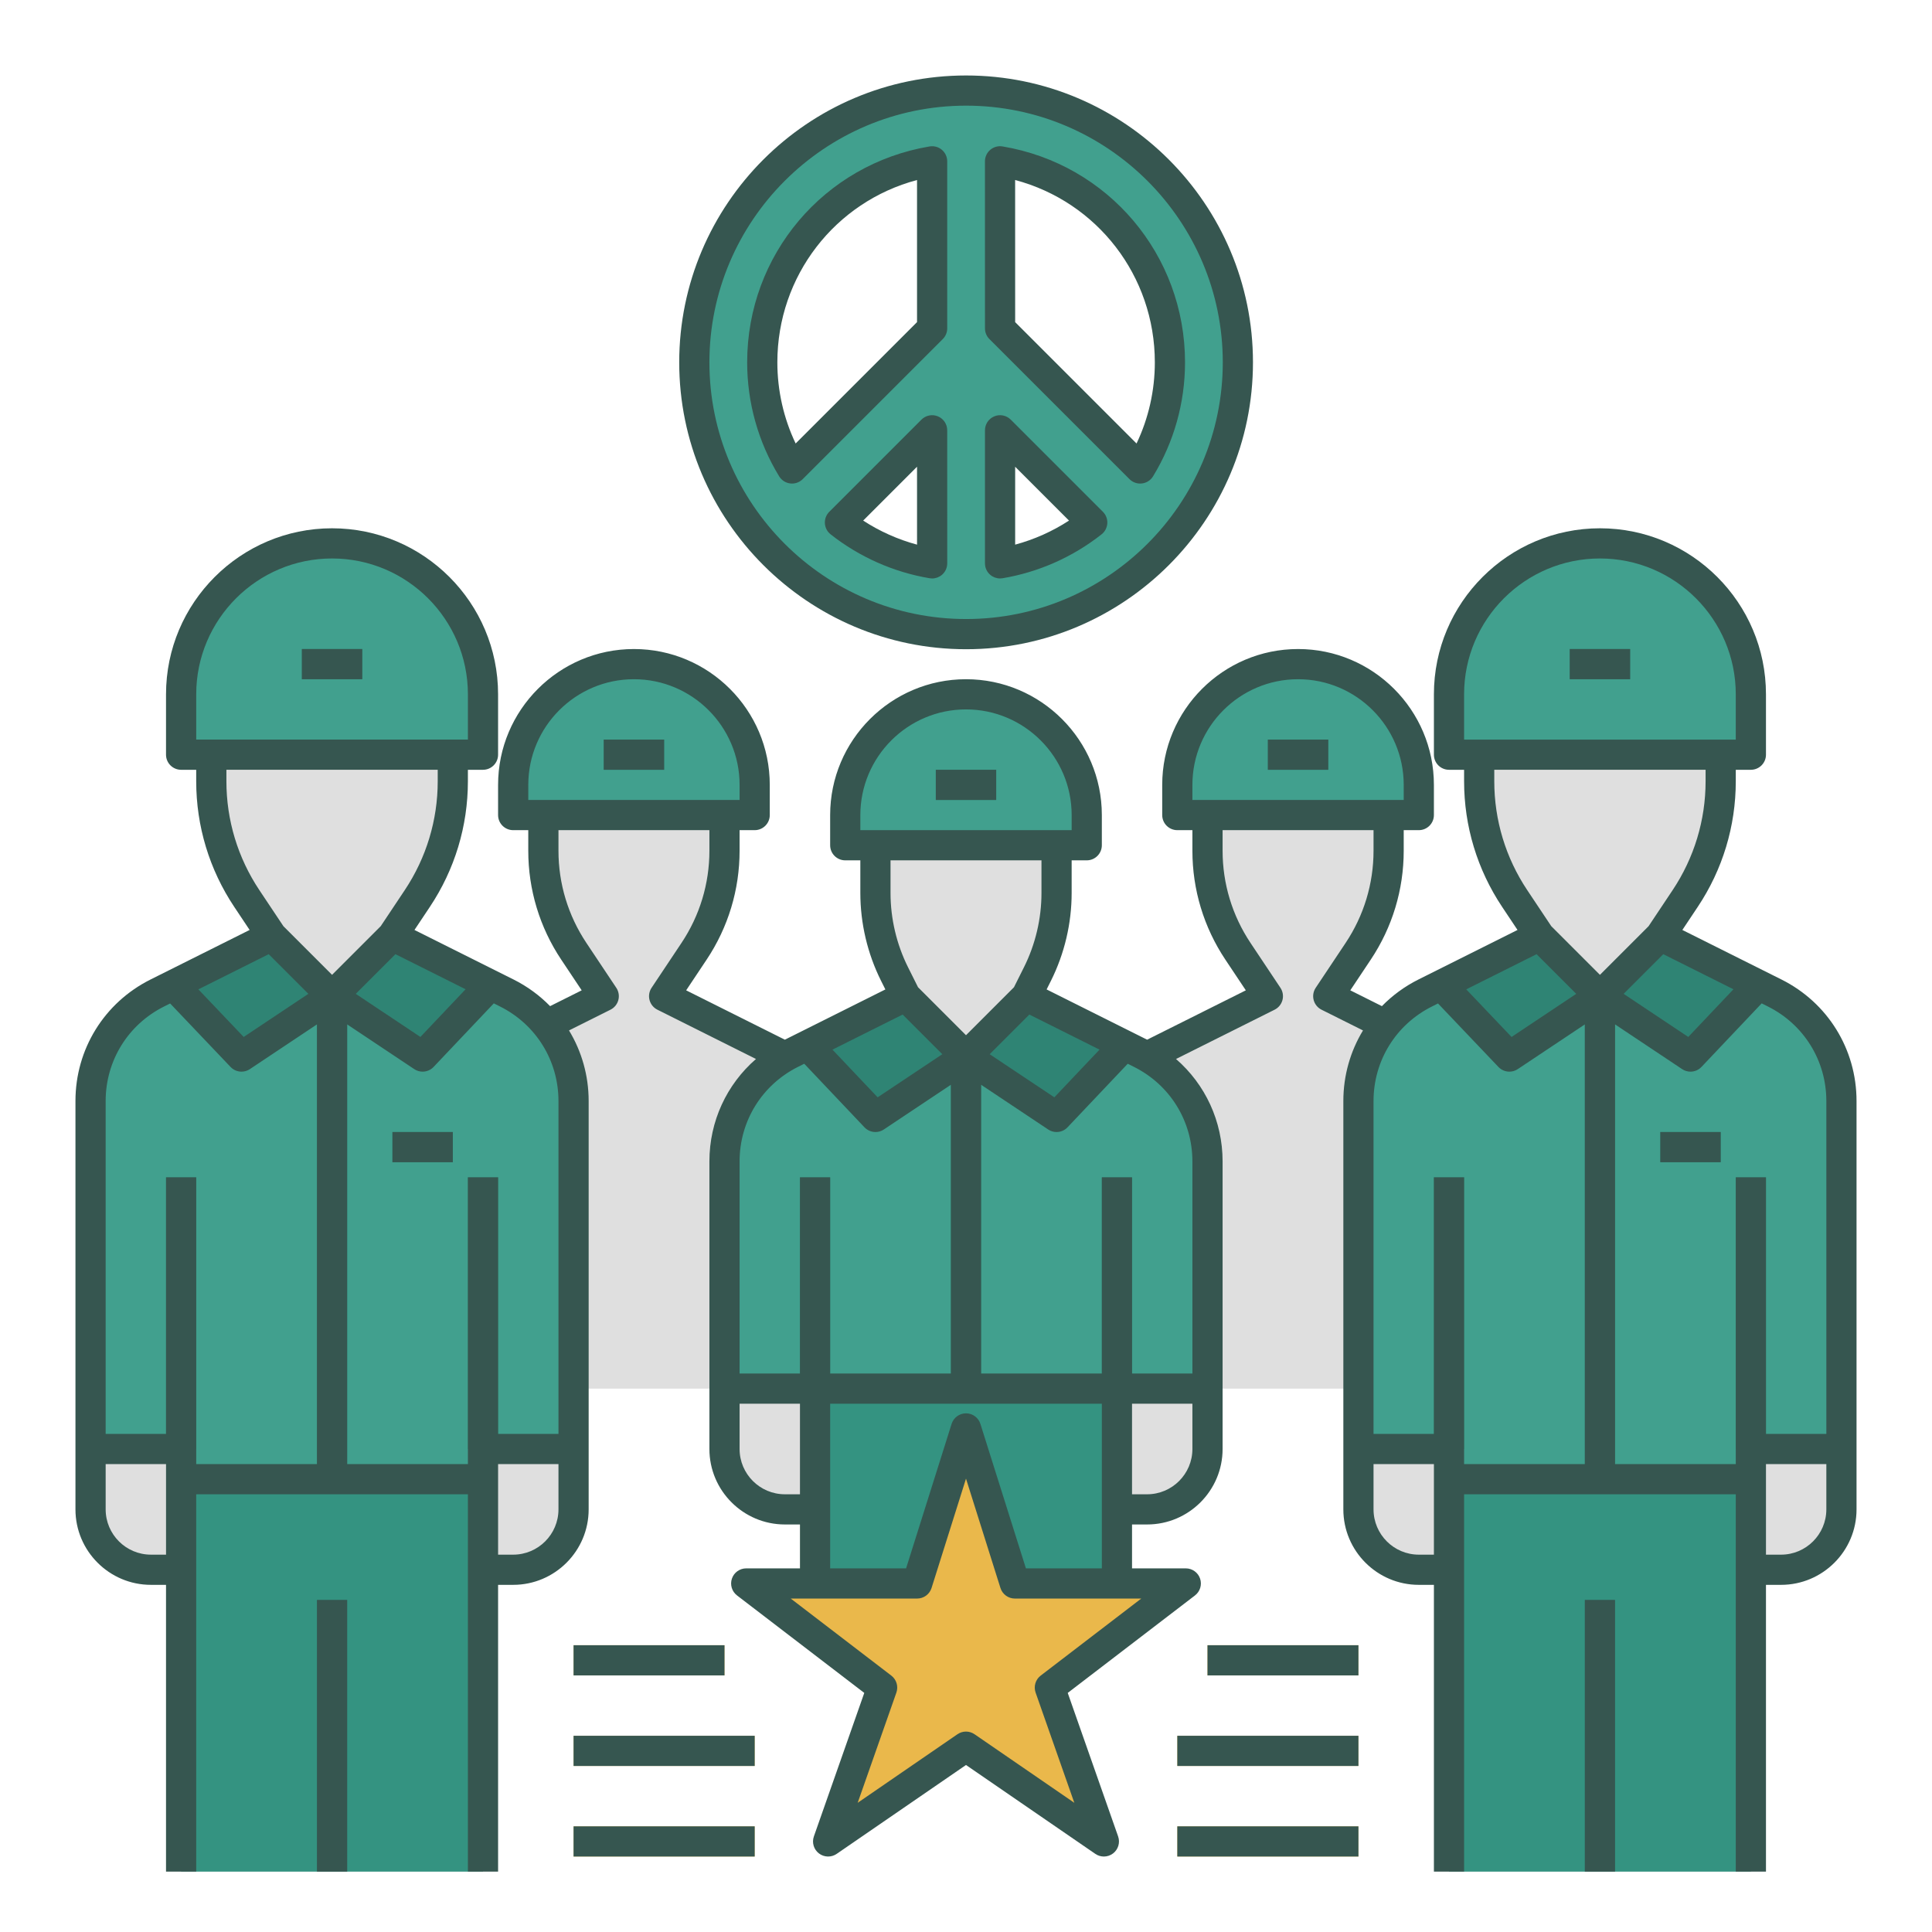 <?xml version="1.0" ?>
<!-- Скачано с сайта svg4.ru / Downloaded from svg4.ru -->
<svg width="800px" height="800px" viewBox="0 0 512 512" xmlns="http://www.w3.org/2000/svg">
<defs>
<style>.e{fill:#f4c762;}.f{fill:#eab84b;}.g{fill:#2f8474;}.h{fill:#dfdfdf;}.i{fill:#41a08e;}.j{fill:#349381;}.k{fill:#365650;}</style>
</defs>
<g id="a"/>
<g id="b"/>
<g id="c">
<g>
<path class="h" d="M382.311,279.155l-30.311-15.155,7.938-11.908c5.257-7.885,8.062-17.149,8.062-26.626v-9.467c0-13.255-10.745-24-24-24h-0c-13.255,0-24,10.745-24,24v9.467c0,9.476,2.805,18.741,8.062,26.626l7.938,11.908-30.311,15.155c-10.841,5.421-17.689,16.501-17.689,28.622v60.223h112v-60.223c0-12.121-6.848-23.201-17.689-28.622Z"/>
<path class="i" d="M344,176h0c-17.673,0-32,14.327-32,32v8h64v-8c0-17.673-14.327-32-32-32Z"/>
<rect class="g" height="8" width="16" x="336" y="196"/>
<path class="h" d="M206.311,279.155l-30.311-15.155,7.938-11.908c5.257-7.885,8.062-17.149,8.062-26.626v-9.467c0-13.255-10.745-24-24-24h-0c-13.255,0-24,10.745-24,24v9.467c0,9.476,2.805,18.741,8.062,26.626l7.938,11.908-30.311,15.155c-10.841,5.421-17.689,16.501-17.689,28.622v60.223h112v-60.223c0-12.121-6.848-23.201-17.689-28.622Z"/>
<path class="h" d="M302.311,279.155l-30.311-15.155,2.933-5.865c3.333-6.665,5.067-14.015,5.067-21.466v-12.669c0-13.255-10.745-24-24-24s-24,10.745-24,24v12.669c0,7.452,1.735,14.801,5.067,21.466l2.933,5.865-30.311,15.155c-10.841,5.421-17.689,16.501-17.689,28.622v76.223c0,8.837,7.164,16,16,16h8v19.633h80v-19.633h8c8.836,0,16-7.163,16-16v-76.223c0-12.121-6.848-23.201-17.689-28.622Z"/>
<path class="i" d="M320,368v-60.223c0-12.121-6.848-23.201-17.689-28.622l-30.311-15.155-16,16-16-16-30.311,15.155c-10.841,5.421-17.689,16.501-17.689,28.622v60.223h128Z"/>
<polygon class="g" points="272 264 256 280 280 296 298 277 272 264"/>
<polygon class="g" points="214 277 232 296 256 280 240 264 214 277"/>
<path class="h" d="M470.311,263.155l-30.311-15.155,6.595-9.893c6.133-9.199,9.405-20.007,9.405-31.063v-15.045c0-17.673-14.327-32-32-32h-0c-17.673,0-32,14.327-32,32v15.045c0,11.056,3.272,21.864,9.405,31.063l6.595,9.893-30.311,15.155c-10.841,5.421-17.689,16.501-17.689,28.622v108.223c0,8.837,7.163,16,16,16h8v80h80v-80h8c8.837,0,16-7.163,16-16v-108.223c0-12.121-6.848-23.201-17.689-28.622Z"/>
<path class="i" d="M470.311,263.155l-30.311-15.155-16,16-16-16-30.311,15.155c-10.841,5.421-17.689,16.501-17.689,28.622v92.223h24v8h80v-8h24v-92.223c0-12.121-6.848-23.201-17.689-28.622Z"/>
<rect class="g" height="128" width="8" x="420" y="264"/>
<rect class="j" height="104" width="80" x="384" y="392"/>
<rect class="g" height="72" width="8" x="420" y="424"/>
<path class="i" d="M424,144c-22.091,0-40,17.909-40,40v16h80v-16c0-22.091-17.909-40-40-40Z"/>
<rect class="g" height="8" width="16" x="416" y="172"/>
<rect class="g" height="8" width="16" x="440" y="300"/>
<polygon class="g" points="466 261 440 248 424 264 448 280 466 261"/>
<polygon class="g" points="382 261 408 248 424 264 400 280 382 261"/>
<rect class="g" height="72" width="8" x="460" y="312"/>
<rect class="g" height="72" width="8" x="380" y="312"/>
<path class="h" d="M134.311,263.155l-30.311-15.155,6.595-9.893c6.133-9.199,9.405-20.007,9.405-31.063v-15.045c0-17.673-14.327-32-32-32h-0c-17.673,0-32,14.327-32,32v15.045c0,11.056,3.272,21.864,9.405,31.063l6.595,9.893-30.311,15.155c-10.841,5.421-17.689,16.501-17.689,28.622v108.223c0,8.837,7.163,16,16,16h8v80h80v-80h8c8.837,0,16-7.163,16-16v-108.223c0-12.121-6.848-23.201-17.689-28.622Z"/>
<path class="i" d="M256.025,24c-39.779,0-72.025,32.247-72.025,72.025s32.247,72.025,72.025,72.025,72.025-32.247,72.025-72.025-32.247-72.025-72.025-72.025Zm-54.019,72.025c0-26.766,19.467-48.986,45.016-53.272l0,44.269-37.127,37.126c-5.005-8.192-7.889-17.821-7.889-28.123Zm20.589,42.435l24.427-24.428,.005,35.267c-9.122-1.53-17.47-5.345-24.433-10.838Zm42.434,10.837v-35.266l24.427,24.428c-6.962,5.492-15.307,9.307-24.427,10.838Zm37.127-25.149l-37.127-37.126-.01-44.271c25.553,4.282,45.025,26.504,45.025,53.274,0,10.302-2.884,19.931-7.889,28.123Z"/>
<rect class="e" height="8" width="40" x="320" y="436"/>
<rect class="e" height="8" width="48" x="312" y="460"/>
<rect class="e" height="8" width="48" x="312" y="484"/>
<rect class="e" height="8" width="40" x="152" y="436"/>
<rect class="e" height="8" width="48" x="152" y="460"/>
<rect class="e" height="8" width="48" x="152" y="484"/>
<path class="i" d="M134.311,263.155l-30.311-15.155-16,16-16-16-30.311,15.155c-10.841,5.421-17.689,16.501-17.689,28.622v92.223h24v8h80v-8h24v-92.223c0-12.121-6.848-23.201-17.689-28.622Z"/>
<rect class="g" height="128" width="8" x="84" y="264"/>
<rect class="j" height="104" width="80" x="48" y="392"/>
<rect class="g" height="72" width="8" x="84" y="424"/>
<path class="i" d="M88,144c-22.091,0-40,17.909-40,40v16h80v-16c0-22.091-17.909-40-40-40Z"/>
<rect class="g" height="8" width="16" x="80" y="172"/>
<rect class="g" height="8" width="16" x="104" y="300"/>
<path class="i" d="M256,184h0c-17.673,0-32,14.327-32,32v8h64v-8c0-17.673-14.327-32-32-32Z"/>
<rect class="g" height="88" width="8" x="252" y="280"/>
<rect class="g" height="8" width="16" x="248" y="204"/>
<path class="i" d="M168,176h0c-17.673,0-32,14.327-32,32v8h64v-8c0-17.673-14.327-32-32-32Z"/>
<rect class="g" height="8" width="16" x="160" y="196"/>
<polygon class="g" points="130 261 104 248 88 264 112 280 130 261"/>
<polygon class="g" points="46 261 72 248 88 264 64 280 46 261"/>
<rect class="g" height="72" width="8" x="124" y="312"/>
<rect class="g" height="72" width="8" x="44" y="312"/>
<rect class="j" height="56" width="80" x="216" y="368"/>
<polygon class="f" points="314.247 419.633 268.945 419.633 256 378.549 243.055 419.633 197.753 419.633 233.778 447.228 219.459 488 256 462.888 292.541 488 278.222 447.228 314.247 419.633"/>
<rect class="g" height="56" width="8" x="212" y="312"/>
<rect class="g" height="56" width="8" x="292" y="312"/>
<path class="k" d="M256.025,172.051c41.921,0,76.025-34.105,76.025-76.025s-34.104-76.025-76.025-76.025-76.025,34.105-76.025,76.025,34.104,76.025,76.025,76.025Zm0-144.051c37.51,0,68.025,30.516,68.025,68.025s-30.516,68.025-68.025,68.025-68.025-30.516-68.025-68.025,30.516-68.025,68.025-68.025Z"/>
<path class="k" d="M209.896,128.148c1.055,0,2.074-.417,2.828-1.171l37.127-37.126c.75-.75,1.172-1.768,1.172-2.829l-.001-44.269c0-1.177-.518-2.293-1.416-3.054-.897-.759-2.082-1.087-3.246-.891-28.018,4.701-48.354,28.764-48.354,57.217,0,10.686,2.931,21.132,8.477,30.209,.639,1.046,1.723,1.742,2.94,1.887,.158,.019,.315,.028,.473,.028Zm-3.89-32.123c0-22.922,15.305-42.539,37.016-48.318l.001,37.658-32.168,32.167c-3.184-6.683-4.849-14.026-4.849-21.507Z"/>
<path class="k" d="M262.2,89.851l37.127,37.126c.754,.754,1.773,1.171,2.828,1.171,.157,0,.314-.009,.473-.028,1.218-.145,2.302-.84,2.94-1.887,5.545-9.075,8.476-19.521,8.476-30.209,0-28.458-20.34-52.522-48.363-57.219-1.159-.197-2.348,.132-3.245,.892-.898,.76-1.416,1.877-1.416,3.054l.009,44.271c0,1.061,.422,2.078,1.172,2.828Zm43.844,6.175c0,7.482-1.665,14.825-4.848,21.507l-32.168-32.168-.008-37.661c21.716,5.777,37.023,25.395,37.023,48.321Z"/>
<path class="k" d="M248.553,110.336c-1.495-.618-3.215-.277-4.358,.867l-24.428,24.428c-.809,.808-1.232,1.923-1.165,3.063s.619,2.198,1.516,2.905c7.626,6.017,16.703,10.043,26.249,11.643,.22,.037,.441,.055,.661,.055,.939,0,1.856-.331,2.584-.947,.898-.76,1.416-1.877,1.416-3.054l-.005-35.267c0-1.618-.975-3.076-2.47-3.695Zm-19.801,27.624l14.271-14.272,.003,20.65c-5.05-1.36-9.879-3.517-14.274-6.377Z"/>
<path class="k" d="M267.856,111.203c-1.144-1.144-2.865-1.486-4.358-.867-1.495,.619-2.47,2.078-2.47,3.695v35.266c0,1.177,.518,2.293,1.416,3.054,.728,.615,1.645,.946,2.584,.946,.22,0,.441-.018,.662-.055,9.543-1.601,18.617-5.626,26.243-11.642,.896-.708,1.448-1.765,1.516-2.906s-.356-2.255-1.165-3.063l-24.428-24.428Zm1.172,33.133v-20.647l14.271,14.271c-4.396,2.86-9.222,5.017-14.271,6.376Z"/>
<rect class="k" height="8" width="40" x="320" y="436"/>
<rect class="k" height="8" width="48" x="312" y="460"/>
<rect class="k" height="8" width="48" x="312" y="484"/>
<rect class="k" height="8" width="40" x="152" y="436"/>
<rect class="k" height="8" width="48" x="152" y="460"/>
<rect class="k" height="8" width="48" x="152" y="484"/>
<path class="k" d="M472.1,259.578l-26.258-13.129,4.081-6.122c6.593-9.889,10.077-21.397,10.077-33.282v-3.044h4c2.209,0,4-1.791,4-4v-16c0-24.262-19.738-44-44-44s-44,19.738-44,44v16c0,2.209,1.791,4,4,4h4v3.044c0,11.885,3.484,23.394,10.077,33.282l4.081,6.122-26.258,13.129c-3.675,1.837-6.922,4.239-9.683,7.059l-8.375-4.188,5.425-8.138c5.714-8.569,8.733-18.543,8.733-28.844v-5.467h4c2.209,0,4-1.791,4-4v-8c0-19.851-16.149-36-36-36s-36,16.149-36,36v8c0,2.209,1.791,4,4,4h4v5.467c0,10.3,3.02,20.275,8.733,28.844l5.425,8.138-26.158,13.079-26.634-13.317,1.145-2.288c3.591-7.184,5.489-15.225,5.489-23.254v-8.669h4c2.209,0,4-1.791,4-4v-8c0-19.851-16.149-36-36-36s-36,16.149-36,36v8c0,2.209,1.791,4,4,4h4v8.669c0,8.029,1.898,16.071,5.489,23.255l1.145,2.287-26.634,13.317-26.158-13.079,5.425-8.138c5.714-8.569,8.733-18.543,8.733-28.844v-5.467h4c2.209,0,4-1.791,4-4v-8c0-19.851-16.149-36-36-36s-36,16.149-36,36v8c0,2.209,1.791,4,4,4h4v5.467c0,10.301,3.02,20.275,8.733,28.844l5.425,8.138-8.375,4.188c-2.761-2.819-6.009-5.222-9.683-7.059l-26.258-13.129,4.081-6.122c6.593-9.889,10.077-21.397,10.077-33.282v-3.044h4c2.209,0,4-1.791,4-4v-16c0-24.262-19.738-44-44-44s-44,19.738-44,44v16c0,2.209,1.791,4,4,4h4v3.044c0,11.885,3.484,23.394,10.077,33.282l4.081,6.122-26.258,13.129c-12.275,6.138-19.9,18.476-19.9,32.199v108.223c0,11.028,8.972,20,20,20h4v76h8v-100H124v100h8v-76h4c11.028,0,20-8.972,20-20v-108.223c0-6.764-1.86-13.187-5.208-18.701l10.997-5.498c1.026-.513,1.782-1.442,2.077-2.551,.294-1.109,.099-2.291-.538-3.246l-7.938-11.908c-4.834-7.251-7.39-15.691-7.39-24.407v-5.467h40v5.467c0,8.716-2.556,17.155-7.39,24.407l-7.938,11.908c-.637,.955-.832,2.137-.538,3.246,.295,1.109,1.051,2.038,2.077,2.551l26.133,13.066c-7.759,6.729-12.344,16.509-12.344,27.133v76.223c0,11.028,8.972,20,20,20h4v11.633h-14.247c-1.714,0-3.238,1.092-3.788,2.716-.551,1.624-.005,3.417,1.355,4.459l33.722,25.831-13.357,38.035c-.573,1.633-.031,3.45,1.344,4.502,1.375,1.051,3.271,1.101,4.696,.12l34.275-23.555,34.275,23.555c.684,.47,1.476,.704,2.266,.704,.858,0,1.715-.276,2.431-.823,1.375-1.052,1.917-2.869,1.344-4.502l-13.357-38.035,33.722-25.831c1.36-1.042,1.906-2.836,1.355-4.459-.55-1.624-2.074-2.716-3.788-2.716h-14.247v-11.633h4c11.028,0,20-8.972,20-20v-76.223c0-10.624-4.584-20.403-12.344-27.133l26.133-13.066c1.026-.513,1.782-1.442,2.077-2.551,.294-1.109,.099-2.291-.538-3.246l-7.938-11.908c-4.834-7.251-7.39-15.691-7.39-24.407v-5.467h40v5.467c0,8.716-2.556,17.155-7.39,24.407l-7.938,11.908c-.637,.955-.832,2.137-.538,3.246,.295,1.109,1.051,2.038,2.077,2.551l10.997,5.498c-3.348,5.514-5.208,11.937-5.208,18.701v108.223c0,11.028,8.972,20,20,20h4v76h8v-100h72v100h8v-76h4c11.028,0,20-8.972,20-20v-108.223c0-13.724-7.625-26.062-19.9-32.199Zm-348.714,2.587l-11.972,12.637-17.136-11.424,10.511-10.511,18.596,9.298ZM52,184c0-19.851,16.149-36,36-36s36,16.149,36,36v12H52v-12Zm8,23.044v-3.044h56v3.044c0,10.3-3.02,20.274-8.733,28.845l-6.375,9.562-12.892,12.892-12.892-12.892-6.375-9.562c-5.714-8.57-8.733-18.544-8.733-28.845Zm11.21,45.823l10.511,10.511-17.143,11.428-12.009-12.619,18.64-9.32Zm-31.21,159.133c-6.617,0-12-5.383-12-12v-12h16v24h-4Zm4-100v68H28v-88.223c0-10.674,5.931-20.27,15.479-25.044l1.608-.804,16.016,16.829c.778,.818,1.834,1.242,2.899,1.242,.767,0,1.539-.22,2.217-.672l17.781-11.854v116.526H52v-76h-8Zm48,76v-116.526l17.781,11.854c.678,.452,1.45,.672,2.217,.672,1.068,0,2.127-.426,2.906-1.249l15.96-16.847,1.657,.829c9.548,4.774,15.479,14.37,15.479,25.044v88.223h-16v-68h-8v76h-32Zm44,24h-4v-24h16v12c0,6.617-5.383,12-12,12Zm4-204c0-15.439,12.561-28,28-28s28,12.561,28,28v4h-56v-4Zm151.386,70.165l-11.972,12.637-17.136-11.424,10.511-10.511,18.596,9.298Zm-63.386-62.165c0-15.439,12.561-28,28-28s28,12.561,28,28v4h-56v-4Zm48,12v8.669c0,6.794-1.606,13.599-4.646,19.677l-2.643,5.286-12.711,12.711-12.711-12.711-2.643-5.286c-3.039-6.079-4.646-12.883-4.646-19.677v-8.669h40Zm-36.79,40.867l10.511,10.511-17.136,11.424-11.972-12.637,18.596-9.298Zm-27.732,13.866l1.657-.829,15.96,16.847c.78,.823,1.838,1.249,2.906,1.249,.767,0,1.539-.22,2.217-.672l17.781-11.854v76.526h-32v-52h-8v52h-16v-56.223c0-10.674,5.931-20.27,15.479-25.044Zm-3.479,113.267c-6.617,0-12-5.383-12-12v-12h16v24h-4Zm67.79,48.053c-1.373,1.052-1.915,2.868-1.342,4.5l10.258,29.209-26.44-18.17c-.683-.469-1.474-.704-2.266-.704s-1.583,.234-2.266,.704l-26.44,18.17,10.258-29.209c.573-1.632,.031-3.448-1.342-4.5l-26.657-20.419h33.502c1.746,0,3.29-1.132,3.815-2.798l9.13-28.977,9.13,28.977c.525,1.666,2.069,2.798,3.815,2.798h33.502l-26.657,20.419Zm-3.911-28.419l-12.063-38.287c-.525-1.666-2.069-2.798-3.815-2.798s-3.29,1.132-3.815,2.798l-12.063,38.287h-20.121v-43.633h72v43.633h-20.121Zm32.121-19.633h-4v-24h16v12c0,6.617-5.383,12-12,12Zm12-88.223v56.223h-16v-52h-8v52h-32v-76.526l17.781,11.854c.678,.452,1.45,.672,2.217,.672,1.068,0,2.127-.426,2.906-1.249l15.96-16.847,1.657,.829c9.548,4.774,15.479,14.37,15.479,25.044Zm0-99.777c0-15.439,12.561-28,28-28s28,12.561,28,28v4h-56v-4Zm143.386,54.165l-11.972,12.637-17.136-11.424,10.511-10.511,18.596,9.298Zm-71.386-78.165c0-19.851,16.149-36,36-36s36,16.149,36,36v12h-72v-12Zm8,23.044v-3.044h56v3.044c0,10.3-3.02,20.274-8.733,28.845l-6.375,9.562-12.892,12.892-12.892-12.892-6.375-9.562c-5.714-8.57-8.733-18.544-8.733-28.845Zm11.21,45.823l10.511,10.511-17.143,11.428-12.009-12.619,18.64-9.32Zm-31.21,159.133c-6.617,0-12-5.383-12-12v-12h16v24h-4Zm4-100v68h-16v-88.223c0-10.674,5.931-20.27,15.479-25.044l1.608-.804,16.016,16.829c.778,.818,1.834,1.242,2.899,1.242,.767,0,1.539-.22,2.217-.672l17.781-11.854v116.526h-32v-76h-8Zm48,76v-116.526l17.781,11.854c.678,.452,1.45,.672,2.217,.672,1.068,0,2.127-.426,2.906-1.249l15.96-16.847,1.657,.829c9.548,4.774,15.479,14.37,15.479,25.044v88.223h-16v-68h-8v76h-32Zm44,24h-4v-24h16v12c0,6.617-5.383,12-12,12Z"/>
<rect class="k" height="72" width="8" x="420" y="424"/>
<rect class="k" height="8" width="16" x="416" y="172"/>
<rect class="k" height="8" width="16" x="440" y="300"/>
<rect class="k" height="72" width="8" x="84" y="424"/>
<rect class="k" height="8" width="16" x="80" y="172"/>
<rect class="k" height="8" width="16" x="104" y="300"/>
<rect class="k" height="8" width="16" x="336" y="196"/>
<rect class="k" height="8" width="16" x="248" y="204"/>
<rect class="k" height="8" width="16" x="160" y="196"/>
</g>
</g>
<g id="d"/>
</svg>